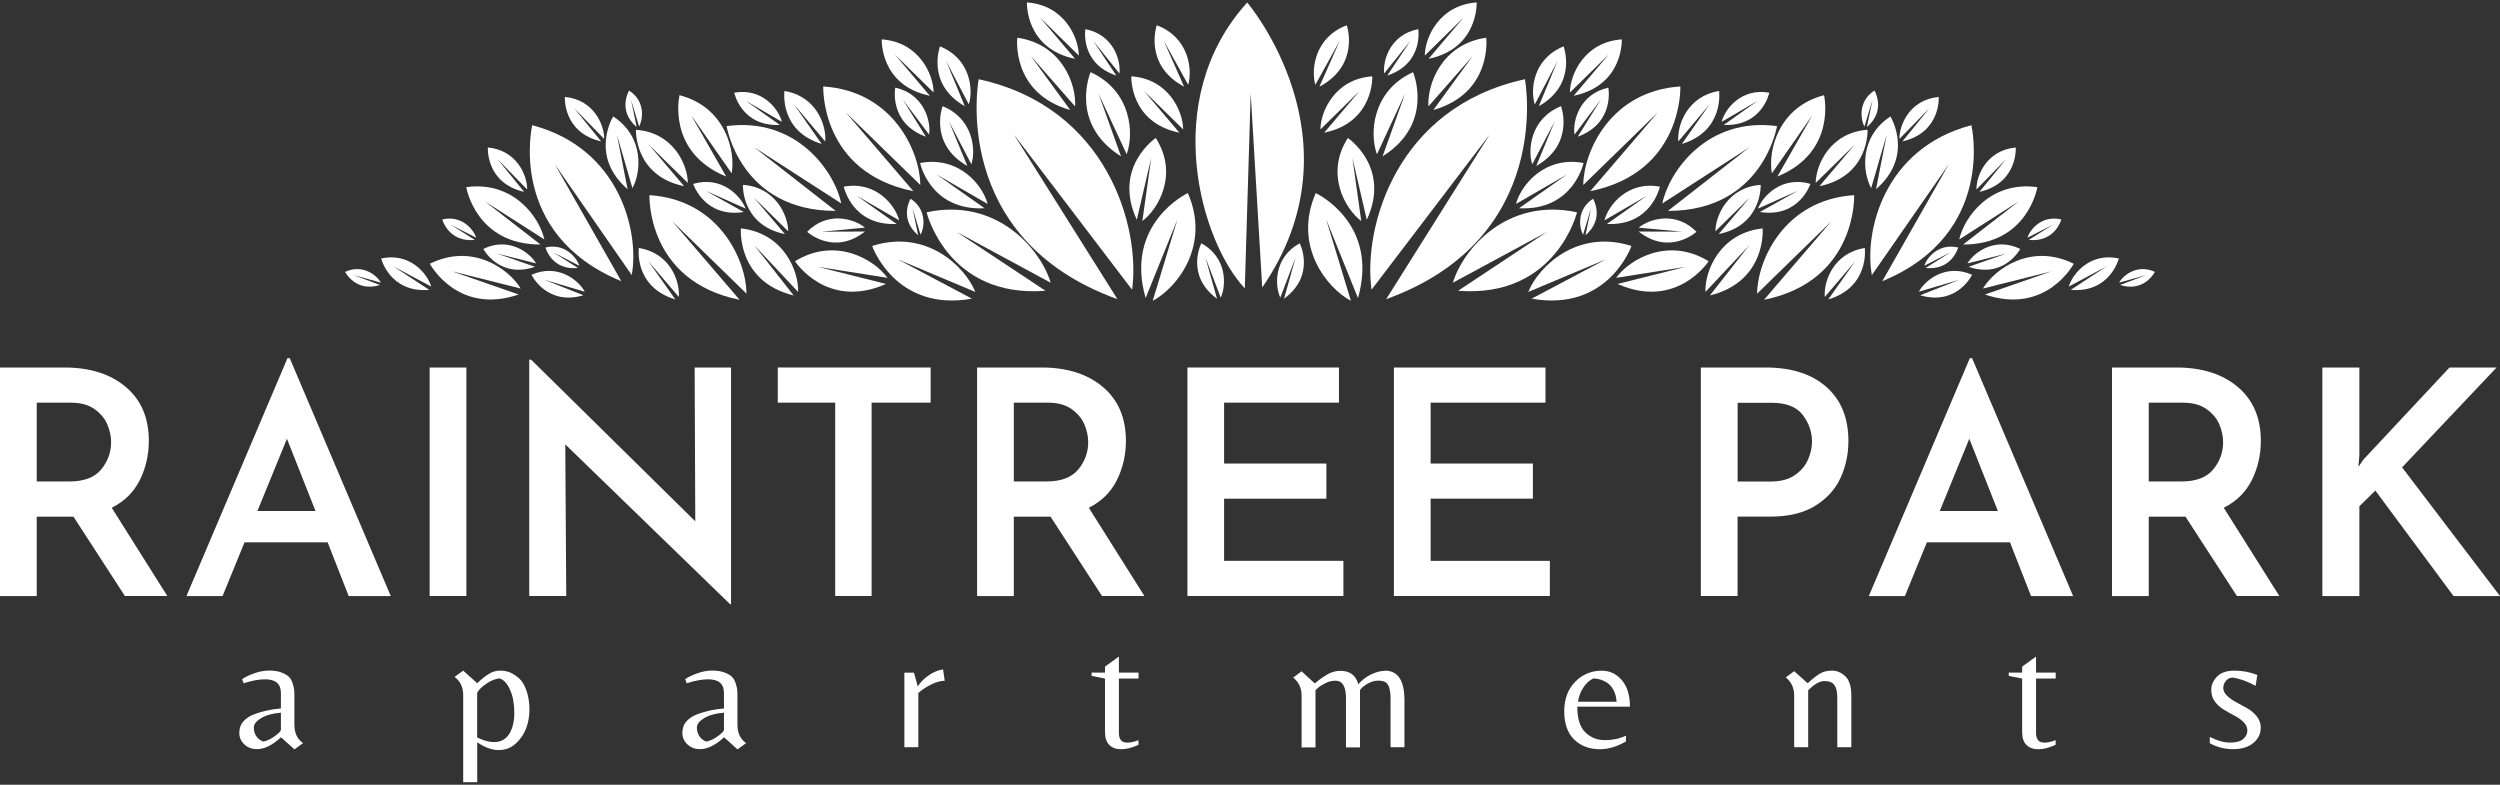 <?xml version="1.0" encoding="UTF-8"?>
<svg id="Layer_1" data-name="Layer 1" xmlns="http://www.w3.org/2000/svg" viewBox="0 0 360 113">
  <rect x="0" y="0" width="360" height="113" fill="#333333" stroke="none"/>
  <defs>
    <style>
      .cls-1 {
        fill: #fff;
      }
    </style>
  </defs>
  <g>
    <path class="cls-1" d="M17.99,85.83l-7.41-11.43H5.29v11.43H0V52.92H9.27c3.68,0,6.62,.93,8.84,2.8,2.22,1.87,3.32,4.46,3.32,7.77,0,2.02-.43,3.89-1.29,5.63-.86,1.73-2.21,3.07-4.05,4l8,12.7h-6.1Zm-12.7-16.5h4.7c2.11,0,3.64-.58,4.59-1.74,.95-1.16,1.42-2.46,1.42-3.91,0-.84-.18-1.7-.54-2.55-.36-.86-.98-1.6-1.85-2.22-.87-.62-2.02-.93-3.44-.93H5.29v11.34Z"/>
    <path class="cls-1" d="M47.19,78.1h-11.98l-3.16,7.73h-5.2l14.55-34.26h.32l14.55,34.26h-6.06l-3.03-7.73Zm-1.76-4.52l-4.11-10.4-4.25,10.4h8.36Z"/>
    <path class="cls-1" d="M67.16,52.92v32.9h-5.29V52.92h5.29Z"/>
    <path class="cls-1" d="M105.27,52.92v34.08h-.14l-23.73-23.01,.14,21.83h-5.33V51.79h.27l23.64,23.28-.09-22.15h5.24Z"/>
    <path class="cls-1" d="M134.01,52.92v5.06h-8.5v27.84h-5.24v-27.84h-8.27v-5.06h22.01Z"/>
    <path class="cls-1" d="M158.69,85.83l-7.41-11.43h-5.29v11.43h-5.29V52.92h9.27c3.68,0,6.62,.93,8.84,2.8,2.22,1.87,3.32,4.46,3.32,7.77,0,2.02-.43,3.89-1.29,5.63-.86,1.73-2.21,3.07-4.05,4l8,12.7h-6.1Zm-12.7-16.5h4.7c2.11,0,3.64-.58,4.59-1.74,.95-1.16,1.42-2.46,1.42-3.91,0-.84-.18-1.7-.54-2.55-.36-.86-.98-1.6-1.85-2.22-.87-.62-2.02-.93-3.44-.93h-4.88v11.34Z"/>
    <path class="cls-1" d="M192.81,52.92v5.06h-16.54v8.77h14.73v5.06h-14.73v8.95h17.18v5.06h-22.46V52.92h21.83Z"/>
    <path class="cls-1" d="M222.55,52.92v5.06h-16.54v8.77h14.73v5.06h-14.73v8.95h17.17v5.06h-22.46V52.92h21.83Z"/>
    <path class="cls-1" d="M263.01,55.73c2.11,1.87,3.16,4.46,3.16,7.77,0,1.9-.38,3.67-1.13,5.31-.75,1.64-1.97,2.98-3.64,4.02-1.67,1.04-3.82,1.56-6.44,1.56h-4.75v11.43h-5.29V52.92h9.31c3.74,0,6.66,.93,8.77,2.8Zm-4.54,12.68c.89-.62,1.52-1.37,1.9-2.26,.38-.89,.56-1.74,.56-2.55,0-1.39-.44-2.67-1.33-3.84-.89-1.18-2.39-1.76-4.5-1.76h-4.88v11.34h4.75c1.45,0,2.61-.31,3.5-.93Z"/>
    <path class="cls-1" d="M289.45,78.1h-11.98l-3.16,7.73h-5.2l14.55-34.26h.32l14.55,34.26h-6.06l-3.03-7.73Zm-1.76-4.52l-4.11-10.4-4.25,10.4h8.36Z"/>
    <path class="cls-1" d="M322.12,85.83l-7.41-11.43h-5.29v11.43h-5.29V52.92h9.27c3.68,0,6.62,.93,8.84,2.8,2.21,1.87,3.32,4.46,3.32,7.77,0,2.02-.43,3.89-1.29,5.63-.86,1.73-2.21,3.07-4.05,4l8,12.7h-6.1Zm-12.7-16.5h4.7c2.11,0,3.64-.58,4.59-1.74,.95-1.16,1.42-2.46,1.42-3.91,0-.84-.18-1.7-.54-2.55-.36-.86-.98-1.6-1.85-2.22-.87-.62-2.02-.93-3.44-.93h-4.88v11.34Z"/>
    <path class="cls-1" d="M339.62,67.21l.72-1.04,12.38-13.24h6.78l-13.6,14.37,14.1,18.53h-6.69l-11.26-15.19-2.3,2.26v12.93h-5.33V52.92h5.33v12.61l-.14,1.67Z"/>
  </g>
  <g>
    <path class="cls-1" d="M42.4,104.44c0,1.13,.41,1.98,1.24,2.57l-1.24,.9-1.93-1.74c-1.25,1.14-2.41,1.71-3.47,1.71-.7,0-1.3-.22-1.79-.67s-.75-1-.75-1.68,.2-1.23,.61-1.68c.4-.44,.94-.78,1.6-1.02,1.14-.43,2.4-.7,3.78-.81v-2.23c0-1.32-.76-1.97-2.28-1.97-.87,0-1.9,.19-3.09,.57l-.21-.59c.32-.25,.87-.52,1.65-.81,.78-.29,1.53-.43,2.25-.43s1.31,.1,1.79,.29c.48,.19,.84,.4,1.07,.64,.23,.24,.41,.56,.53,.97,.13,.41,.2,.74,.21,.98,.02,.24,.02,.55,.02,.95v4.04Zm-1.95,.64v-2.45c-1.14,.08-2.08,.33-2.81,.76-.73,.43-1.09,.89-1.09,1.38s.13,.92,.38,1.27,.58,.61,.98,.75c.52-.1,1.08-.36,1.66-.78,.59-.43,.88-.74,.88-.93Z"/>
    <path class="cls-1" d="M70.46,97c.5-.29,1.01-.43,1.55-.43s1.01,.09,1.43,.26c.42,.17,.85,.46,1.3,.84,.44,.39,.8,.99,1.08,1.81s.42,1.71,.42,2.69-.16,1.88-.48,2.72c-.32,.84-.82,1.57-1.5,2.19-.68,.62-1.5,.93-2.46,.93s-1.98-.37-3.08-1.12v5.75h-2.02v-12.58c0-1.09-.41-1.96-1.24-2.59l1.24-.9,2.02,1.81c.67-.63,1.25-1.09,1.75-1.38Zm-1.75,2.83v6.37c2.17,1.03,3.71,.86,4.61-.5,.49-.78,.74-1.8,.74-3.08s-.2-2.37-.61-3.28c-.4-.91-.91-1.46-1.51-1.65-.56,.06-1.1,.26-1.63,.59-.53,.33-.93,.65-1.2,.94-.27,.29-.4,.5-.4,.61Z"/>
    <path class="cls-1" d="M106.2,104.44c0,1.13,.41,1.98,1.24,2.57l-1.24,.9-1.93-1.74c-1.25,1.14-2.41,1.71-3.47,1.71-.7,0-1.3-.22-1.79-.67s-.75-1-.75-1.68,.2-1.23,.61-1.68c.4-.44,.94-.78,1.6-1.02,1.14-.43,2.4-.7,3.78-.81v-2.23c0-1.32-.76-1.97-2.28-1.97-.87,0-1.9,.19-3.09,.57l-.21-.59c.32-.25,.87-.52,1.65-.81,.78-.29,1.53-.43,2.25-.43s1.31,.1,1.79,.29c.48,.19,.84,.4,1.07,.64,.23,.24,.41,.56,.53,.97,.13,.41,.2,.74,.21,.98,.02,.24,.02,.55,.02,.95v4.04Zm-1.95,.64v-2.45c-1.14,.08-2.08,.33-2.81,.76-.73,.43-1.09,.89-1.09,1.38s.13,.92,.38,1.27,.58,.61,.98,.75c.52-.1,1.08-.36,1.66-.78,.59-.43,.88-.74,.88-.93Z"/>
    <path class="cls-1" d="M132.23,107.6h-2v-10.74h1.38l.55,2c.32-.55,.82-1.08,1.51-1.57,.69-.49,1.4-.79,2.13-.9l.24,1.64c-.59,0-1.25,.18-1.98,.55s-1.34,.77-1.82,1.21v7.82Z"/>
    <path class="cls-1" d="M161.4,106.58c.19,.24,.51,.36,.95,.36s.98-.12,1.59-.36v.67c-.92,.43-1.74,.64-2.47,.64s-1.3-.2-1.72-.61c-.42-.4-.63-1.03-.63-1.89v-7.68l-1.93-.38v-.48h1.93v-.86l2-1.45v2.31h2.83v.86h-2.83v7.8c0,.48,.1,.83,.29,1.07Z"/>
    <path class="cls-1" d="M199.43,96.57c1.87,0,2.81,1.42,2.81,4.26v6.77h-2v-6.96c0-1.33-.25-2.14-.76-2.42-.25-.14-.61-.21-1.06-.21s-.94,.14-1.45,.42c-.52,.28-.89,.59-1.13,.94v8.25h-2.02v-7.08c0-.84-.13-1.47-.38-1.89s-.63-.63-1.12-.63-.96,.11-1.41,.33c-.45,.22-.81,.44-1.08,.67-.27,.22-.4,.36-.4,.4v8.2h-2v-7.46c0-1.08-.4-1.94-1.21-2.59l1.21-.9,1.9,1.74c.74-.62,1.39-1.07,1.95-1.37,.55-.29,1.13-.44,1.74-.44,1.38,0,2.23,.64,2.57,1.93,.55-.63,1.19-1.11,1.9-1.44s1.36-.49,1.95-.49Z"/>
    <path class="cls-1" d="M227.13,101.75c0,1.71,.38,2.94,1.15,3.7,.77,.75,1.7,1.13,2.81,1.13s2.12-.21,3.05-.64v.83c-1.3,.74-2.54,1.12-3.73,1.12-1.54,0-2.78-.47-3.73-1.4-.95-.93-1.43-2.29-1.43-4.06s.53-3.19,1.58-4.26c1.05-1.06,2.33-1.59,3.82-1.59,1.16,0,2.12,.46,2.9,1.37s1.16,2.18,1.16,3.81h-7.58Zm2.31-4.06c-.56,.27-1.03,.7-1.43,1.3-.4,.59-.66,1.28-.78,2.06h5.56c-.05-.67-.2-1.24-.46-1.71-.26-.48-.58-.82-.94-1.05-.65-.4-1.3-.59-1.95-.59Z"/>
    <path class="cls-1" d="M262.06,97c.5-.29,1.09-.43,1.77-.43s1.31,.27,1.89,.81c.58,.54,.87,1.47,.87,2.78v7.44h-2.02v-7.2c0-.78-.14-1.36-.42-1.75-.28-.39-.75-.58-1.43-.58s-1.45,.44-2.34,1.33v8.2h-2.02v-7.46c0-1.08-.4-1.94-1.21-2.59l1.21-.9,1.95,1.74c.67-.63,1.25-1.09,1.75-1.38Z"/>
    <path class="cls-1" d="M293.47,106.58c.19,.24,.51,.36,.95,.36s.98-.12,1.59-.36v.67c-.92,.43-1.74,.64-2.47,.64s-1.3-.2-1.72-.61c-.42-.4-.63-1.03-.63-1.89v-7.68l-1.93-.38v-.48h1.93v-.86l2-1.45v2.31h2.83v.86h-2.83v7.8c0,.48,.1,.83,.29,1.07Z"/>
    <path class="cls-1" d="M320.54,98.03c-.26,.31-.39,.66-.39,1.05s.19,.76,.56,1.12,.82,.67,1.36,.95c.53,.28,1.06,.57,1.58,.87s.97,.69,1.34,1.16c.37,.48,.56,1.01,.56,1.59,0,.89-.36,1.63-1.07,2.22s-1.68,.89-2.91,.89-2.35-.29-3.36-.86v-.9c1.08,.54,2.05,.81,2.92,.81s1.51-.17,1.9-.52c.4-.35,.59-.75,.59-1.2s-.18-.86-.53-1.21-.79-.67-1.31-.94-1.03-.55-1.53-.86c-.51-.3-.94-.69-1.3-1.16-.36-.48-.53-1.05-.53-1.72s.27-1.3,.82-1.88,1.39-.87,2.53-.87,2.23,.21,3.28,.62l-.24,1.57c-1.17-.63-2.26-1.03-3.26-1.19-.41,0-.75,.15-1.01,.46Z"/>
  </g>
  <g>
    <g>
      <path class="cls-1" d="M231.3,37.32l-11.23,4.72c1.48-3.64,7.03-9.12,14.86-6.62,0,0-3.32,9.54-14.37,7.59l10.73-5.69Z"/>
      <path class="cls-1" d="M238.67,16.24l-10.68,10.4c.05-4.81,3.92-13.54,13.98-14.19,0,0,.49,12.36-12.97,15.08l9.68-11.29Z"/>
      <path class="cls-1" d="M251.9,21.22l-12.53,8.08c1-4.7,6.53-12.49,16.52-11.14,0,0-1.97,12.22-15.71,12.21l11.72-9.15Z"/>
      <path class="cls-1" d="M192.93,5.86l-3.52,6.35c-.65-2.25-.07-6.86,4.53-8.57,0,0,1.96,5.69-3.94,8.84l2.93-6.62Z"/>
      <path class="cls-1" d="M225.67,25.11l-7.37,4.26c.7-2.66,4.07-6.94,9.73-5.9,0,0-1.46,6.91-9.29,6.52l6.94-4.89Z"/>
      <path class="cls-1" d="M223.88,17.46l-3.24,6.2c-.68-2.15-.23-6.6,4.15-8.37,0,0,2.03,5.43-3.57,8.61l2.66-6.44Z"/>
      <path class="cls-1" d="M224.25,8.84l-3.24,6.2c-.68-2.15-.23-6.6,4.15-8.36,0,0,2.03,5.43-3.57,8.61l2.66-6.44Z"/>
      <path class="cls-1" d="M190.98,31.63l3.55,11.69c-3.48-1.85-8.37-7.96-5.06-15.52,0,0,9.18,4.3,6.08,15.12l-4.57-11.3Z"/>
      <path class="cls-1" d="M194.76,22.85l1.26,8.98c-2.34-1.76-5.23-6.8-1.93-11.96,0,0,6.24,4.21,2.73,11.78l-2.05-8.81Z"/>
      <path class="cls-1" d="M222.75,33.4l-13.53,7.31c1.41-4.75,7.71-12.32,17.87-10.14,0,0-3,12.4-17.12,11.3l12.78-8.47Z"/>
      <path class="cls-1" d="M280.61,23.68l-11.06,15.93c-1.13-6.15,1.66-18.25,14.33-21.58,0,0,3.68,15.66-12.83,22.46l9.56-16.81Z"/>
      <path class="cls-1" d="M230.48,14.39l-3.75,4.99c-.29-1.99,.76-5.85,4.87-6.76,0,0,.99,5.08-4.41,7.07l3.29-5.29Z"/>
      <path class="cls-1" d="M263.7,31.88l-10.68,10.41c.05-4.81,3.92-13.54,13.98-14.19,0,0,.48,12.36-12.98,15.07l9.68-11.29Z"/>
      <path class="cls-1" d="M252.01,28.4l-4.99,4.9c.01-2.25,1.81-6.35,6.52-6.68,0,0,.26,5.79-6.05,7.09l4.51-5.31Z"/>
      <path class="cls-1" d="M267.17,20.74l-5.71,5.6c.02-2.58,2.07-7.27,7.47-7.65,0,0,.29,6.63-6.93,8.12l5.16-6.08Z"/>
      <path class="cls-1" d="M231.78,7.72l-5.71,5.6c.02-2.58,2.07-7.27,7.47-7.65,0,0,.29,6.63-6.93,8.12l5.16-6.08Z"/>
      <path class="cls-1" d="M210.88,2.4l-5.71,5.6c.02-2.58,2.07-7.27,7.47-7.65,0,0,.29,6.63-6.93,8.12l5.16-6.08Z"/>
      <path class="cls-1" d="M195.84,13.04l-5.7,5.6c.02-2.58,2.07-7.27,7.47-7.65,0,0,.29,6.63-6.93,8.12l5.16-6.08Z"/>
      <path class="cls-1" d="M271.68,19.41l-2.23,7.68c-1.25-2.26-1.75-7.35,2.77-10.32,0,0,3.5,5.64-2.07,10.47l1.53-7.83Z"/>
      <path class="cls-1" d="M289.03,36.49l-5.72,1.44c.97-1.64,4.03-3.85,7.6-2.08,0,0-2.29,4.33-7.44,2.57l5.56-1.94Z"/>
      <path class="cls-1" d="M295.38,39.08l-9.84,2.47c1.68-2.81,6.94-6.62,13.08-3.57,0,0-3.94,7.44-12.79,4.43l9.56-3.33Z"/>
      <path class="cls-1" d="M251.89,35.32l-6.31,6.72c-.1-2.97,2.05-8.47,8.24-9.15,0,0,.64,7.62-7.6,9.66l5.67-7.23Z"/>
      <path class="cls-1" d="M258.85,27.49l-5.7,2.55c.72-1.88,3.5-4.75,7.55-3.56,0,0-1.6,4.93-7.28,4.05l5.44-3.04Z"/>
      <path class="cls-1" d="M269.64,14.36l-1.16,3.86c-.61-1.14-.85-3.71,1.44-5.18,0,0,1.73,2.85-1.09,5.26l.81-3.93Z"/>
      <path class="cls-1" d="M229.12,29.95l-1.16,3.85c-.62-1.14-.85-3.71,1.44-5.18,0,0,1.73,2.85-1.09,5.26l.81-3.93Z"/>
      <path class="cls-1" d="M277.85,15.57l-4.33,4.43c-.03-2,1.49-5.66,5.66-6.04,0,0,.33,5.13-5.23,6.4l3.9-4.79Z"/>
      <path class="cls-1" d="M288.94,22.85l-4.33,4.43c-.03-2,1.49-5.66,5.66-6.04,0,0,.33,5.12-5.23,6.39l3.9-4.79Z"/>
      <path class="cls-1" d="M295.64,32.34l-3.69,1.89c.41-1.27,2.15-3.28,4.88-2.63,0,0-.88,3.33-4.69,2.95l3.5-2.21Z"/>
      <path class="cls-1" d="M280.79,36.37l-3.69,1.9c.41-1.27,2.15-3.28,4.88-2.63,0,0-.88,3.33-4.69,2.95l3.5-2.21Z"/>
      <path class="cls-1" d="M237.09,28.22l-6.05,3.51c.57-2.18,3.33-5.71,7.98-4.85,0,0-1.19,5.68-7.62,5.37l5.69-4.02Z"/>
      <path class="cls-1" d="M246.19,15.02l-4.51,5.35c-.2-2.25,1.21-6.5,5.87-7.27,0,0,.8,5.75-5.36,7.63l4-5.71Z"/>
      <path class="cls-1" d="M253.12,14.51l-5.21,3.04c.49-1.88,2.86-4.92,6.87-4.2,0,0-1.01,4.89-6.56,4.64l4.9-3.48Z"/>
      <path class="cls-1" d="M203.1,5.88l-3.78,4.7c-.22-1.93,.91-5.62,4.91-6.38,0,0,.8,4.93-4.46,6.68l3.33-5Z"/>
      <path class="cls-1" d="M282.09,40.3l-5.78,1.71c.92-1.71,3.95-4.1,7.67-2.44,0,0-2.15,4.51-7.48,2.95l5.59-2.21Z"/>
      <path class="cls-1" d="M267.19,37.58l-4.42,5.18c-.18-2.19,1.21-6.32,5.76-7.05,0,0,.75,5.6-5.26,7.41l3.92-5.55Z"/>
      <path class="cls-1" d="M242.72,38.43l-10,1.58c1.91-2.65,7.49-5.97,13.32-2.39,0,0-4.57,7.05-13.11,3.27l9.79-2.46Z"/>
      <path class="cls-1" d="M260.94,16.65l-5.79,8.31c-.58-3.21,.89-9.53,7.51-11.25,0,0,1.91,8.18-6.72,11.71l5.01-8.77Z"/>
      <path class="cls-1" d="M290.67,29.02l-8.54,5.46c.7-3.19,4.47-8.47,11.25-7.53,0,0-1.36,8.29-10.69,8.26l7.98-6.19Z"/>
      <path class="cls-1" d="M242.19,33.36l-6.22-.58c1.55-1.29,5.38-2.42,8.32,.6,0,0-3.81,3.51-8.33-.04l6.23,.02Z"/>
      <path class="cls-1" d="M212.08,8.05l-6.38,7.27c-.21-3.12,1.85-8.96,8.32-9.89,0,0,.94,7.97-7.62,10.41l5.68-7.79Z"/>
      <path class="cls-1" d="M202.35,13.45l-4.07,8.77c-1.08-2.93-.74-9.11,5.2-11.83,0,0,3.15,7.38-4.39,12.13l3.26-9.08Z"/>
      <path class="cls-1" d="M214.51,19.38l-17.01,22.34c-1.24-8.97,3.55-26.3,22.09-30.31,0,0,4.34,22.88-19.98,31.67l14.9-23.7Z"/>
    </g>
    <path class="cls-1" d="M173.57,37.05l2.22,5.81c.83-1.83,.89-5.81-2.8-7.83,0,0-2.36,4.59,2.26,7.99l-1.68-5.97Z"/>
    <path class="cls-1" d="M186.58,37.05l-2.22,5.81c-.83-1.83-.89-5.81,2.8-7.83,0,0,2.36,4.59-2.26,7.99l1.68-5.97Z"/>
    <path class="cls-1" d="M309.03,39.62l-3.88,1.08c.64-1.13,2.68-2.7,5.15-1.55,0,0-1.49,2.99-5.02,1.89l3.76-1.42Z"/>
    <path class="cls-1" d="M303.36,38.35l-5.46,2.92c.57-1.91,3.12-4.95,7.21-4.05,0,0-1.23,4.99-6.92,4.52l5.17-3.39Z"/>
    <path class="cls-1" d="M50.97,39.62l3.88,1.08c-.64-1.13-2.68-2.7-5.15-1.55,0,0,1.49,2.99,5.02,1.89l-3.76-1.42Z"/>
    <path class="cls-1" d="M56.64,38.35l5.46,2.92c-.57-1.91-3.12-4.95-7.21-4.05,0,0,1.23,4.99,6.92,4.52l-5.17-3.39Z"/>
    <path class="cls-1" d="M180.1,13.45l-.85,28.07c-6.23-6.58-12.4-27.11,.35-41.16,0,0,16.83,19.74,2.16,41.04l-1.66-27.95Z"/>
    <g>
      <path class="cls-1" d="M129.22,37.32l11.23,4.72c-1.48-3.64-7.03-9.12-14.86-6.62,0,0,3.32,9.54,14.37,7.59l-10.73-5.69Z"/>
      <path class="cls-1" d="M121.85,16.24l10.68,10.4c-.05-4.81-3.92-13.54-13.98-14.19,0,0-.49,12.36,12.97,15.08l-9.68-11.29Z"/>
      <path class="cls-1" d="M108.62,21.22l12.53,8.08c-1-4.7-6.53-12.49-16.52-11.14,0,0,1.97,12.22,15.71,12.21l-11.72-9.15Z"/>
      <path class="cls-1" d="M167.58,5.86l3.52,6.35c.65-2.25,.07-6.86-4.53-8.57,0,0-1.96,5.69,3.94,8.84l-2.93-6.62Z"/>
      <path class="cls-1" d="M134.85,25.11l7.37,4.26c-.7-2.66-4.07-6.94-9.73-5.9,0,0,1.46,6.91,9.29,6.52l-6.94-4.89Z"/>
      <path class="cls-1" d="M136.64,17.46l3.24,6.2c.68-2.15,.23-6.6-4.15-8.37,0,0-2.03,5.43,3.57,8.61l-2.66-6.44Z"/>
      <path class="cls-1" d="M136.27,8.84l3.24,6.2c.68-2.15,.23-6.6-4.15-8.36,0,0-2.03,5.43,3.57,8.61l-2.66-6.44Z"/>
      <path class="cls-1" d="M169.54,31.63l-3.55,11.69c3.48-1.85,8.37-7.96,5.06-15.52,0,0-9.18,4.3-6.08,15.12l4.57-11.3Z"/>
      <path class="cls-1" d="M165.76,22.85l-1.26,8.98c2.34-1.76,5.23-6.8,1.93-11.96,0,0-6.24,4.21-2.73,11.78l2.05-8.81Z"/>
      <path class="cls-1" d="M137.77,33.4l13.53,7.31c-1.41-4.75-7.71-12.32-17.87-10.14,0,0,3,12.4,17.12,11.3l-12.78-8.47Z"/>
      <path class="cls-1" d="M79.91,23.68l11.06,15.93c1.13-6.15-1.66-18.25-14.33-21.58,0,0-3.68,15.66,12.83,22.46l-9.56-16.81Z"/>
      <path class="cls-1" d="M130.04,14.39l3.75,4.99c.29-1.99-.76-5.85-4.87-6.76,0,0-.99,5.08,4.41,7.07l-3.29-5.29Z"/>
      <path class="cls-1" d="M96.82,31.88l10.68,10.41c-.05-4.81-3.92-13.54-13.98-14.19,0,0-.48,12.36,12.98,15.07l-9.68-11.29Z"/>
      <path class="cls-1" d="M108.51,28.4l4.99,4.9c-.01-2.25-1.81-6.35-6.52-6.68,0,0-.26,5.79,6.05,7.09l-4.51-5.31Z"/>
      <path class="cls-1" d="M93.34,20.74l5.71,5.6c-.02-2.58-2.07-7.27-7.47-7.65,0,0-.29,6.63,6.93,8.12l-5.16-6.08Z"/>
      <path class="cls-1" d="M128.73,7.72l5.71,5.6c-.02-2.58-2.07-7.27-7.47-7.65,0,0-.29,6.63,6.93,8.12l-5.16-6.08Z"/>
      <path class="cls-1" d="M149.64,2.4l5.71,5.6c-.02-2.58-2.07-7.27-7.47-7.65,0,0-.29,6.63,6.93,8.12l-5.16-6.08Z"/>
      <path class="cls-1" d="M164.68,13.04l5.7,5.6c-.02-2.58-2.07-7.27-7.47-7.65,0,0-.29,6.63,6.93,8.12l-5.16-6.08Z"/>
      <path class="cls-1" d="M88.84,19.41l2.23,7.68c1.25-2.26,1.75-7.35-2.77-10.32,0,0-3.5,5.64,2.07,10.47l-1.53-7.83Z"/>
      <path class="cls-1" d="M71.48,36.49l5.72,1.44c-.97-1.64-4.03-3.85-7.6-2.08,0,0,2.29,4.33,7.44,2.57l-5.56-1.94Z"/>
      <path class="cls-1" d="M65.14,39.08l9.84,2.47c-1.68-2.81-6.94-6.62-13.08-3.57,0,0,3.94,7.44,12.79,4.43l-9.56-3.33Z"/>
      <path class="cls-1" d="M108.62,35.32l6.31,6.72c.1-2.97-2.05-8.47-8.24-9.15,0,0-.64,7.62,7.6,9.66l-5.67-7.23Z"/>
      <path class="cls-1" d="M101.67,27.49l5.7,2.55c-.72-1.88-3.5-4.75-7.55-3.56,0,0,1.6,4.93,7.28,4.05l-5.44-3.04Z"/>
      <path class="cls-1" d="M90.87,14.36l1.16,3.86c.61-1.14,.85-3.71-1.44-5.18,0,0-1.73,2.85,1.09,5.26l-.81-3.93Z"/>
      <path class="cls-1" d="M131.4,29.95l1.16,3.85c.62-1.14,.85-3.71-1.44-5.18,0,0-1.73,2.85,1.09,5.26l-.81-3.93Z"/>
      <path class="cls-1" d="M82.67,15.57l4.33,4.43c.03-2-1.49-5.66-5.66-6.04,0,0-.33,5.13,5.23,6.4l-3.9-4.79Z"/>
      <path class="cls-1" d="M71.58,22.85l4.33,4.43c.03-2-1.49-5.66-5.66-6.04,0,0-.33,5.12,5.23,6.39l-3.9-4.79Z"/>
      <path class="cls-1" d="M64.88,32.34l3.69,1.89c-.41-1.27-2.15-3.28-4.88-2.63,0,0,.88,3.33,4.69,2.95l-3.5-2.21Z"/>
      <path class="cls-1" d="M79.73,36.37l3.69,1.9c-.41-1.27-2.15-3.28-4.88-2.63,0,0,.88,3.33,4.69,2.95l-3.5-2.21Z"/>
      <path class="cls-1" d="M123.43,28.22l6.05,3.51c-.57-2.18-3.33-5.71-7.98-4.85,0,0,1.19,5.68,7.62,5.37l-5.69-4.02Z"/>
      <path class="cls-1" d="M114.32,15.02l4.51,5.35c.2-2.25-1.21-6.5-5.87-7.27,0,0-.8,5.75,5.36,7.63l-4-5.71Z"/>
      <path class="cls-1" d="M107.39,14.51l5.21,3.04c-.49-1.88-2.86-4.92-6.87-4.2,0,0,1.01,4.89,6.56,4.64l-4.9-3.48Z"/>
      <path class="cls-1" d="M157.42,5.88l3.78,4.7c.22-1.93-.91-5.62-4.91-6.38,0,0-.8,4.93,4.46,6.68l-3.33-5Z"/>
      <path class="cls-1" d="M78.43,40.3l5.78,1.71c-.92-1.71-3.95-4.1-7.67-2.44,0,0,2.15,4.51,7.48,2.95l-5.59-2.21Z"/>
      <path class="cls-1" d="M93.33,37.58l4.42,5.18c.18-2.19-1.21-6.32-5.76-7.05,0,0-.75,5.6,5.26,7.41l-3.92-5.55Z"/>
      <path class="cls-1" d="M117.8,38.43l10,1.58c-1.91-2.65-7.49-5.97-13.32-2.39,0,0,4.57,7.05,13.11,3.27l-9.79-2.46Z"/>
      <path class="cls-1" d="M99.57,16.65l5.79,8.31c.58-3.21-.89-9.53-7.51-11.25,0,0-1.91,8.18,6.72,11.71l-5.01-8.77Z"/>
      <path class="cls-1" d="M69.85,29.02l8.54,5.46c-.7-3.19-4.47-8.47-11.25-7.53,0,0,1.36,8.29,10.69,8.26l-7.98-6.19Z"/>
      <path class="cls-1" d="M118.33,33.36l6.22-.58c-1.55-1.29-5.38-2.42-8.32,.6,0,0,3.81,3.51,8.33-.04l-6.23,.02Z"/>
      <path class="cls-1" d="M148.43,8.05l6.38,7.27c.21-3.12-1.85-8.96-8.32-9.89,0,0-.94,7.97,7.62,10.41l-5.68-7.79Z"/>
      <path class="cls-1" d="M158.17,13.45l4.07,8.77c1.08-2.93,.74-9.11-5.2-11.83,0,0-3.15,7.38,4.39,12.13l-3.26-9.08Z"/>
      <path class="cls-1" d="M146.01,19.38l17.01,22.34c1.24-8.97-3.55-26.3-22.09-30.31,0,0-4.34,22.88,19.98,31.67l-14.9-23.7Z"/>
    </g>
  </g>
</svg>